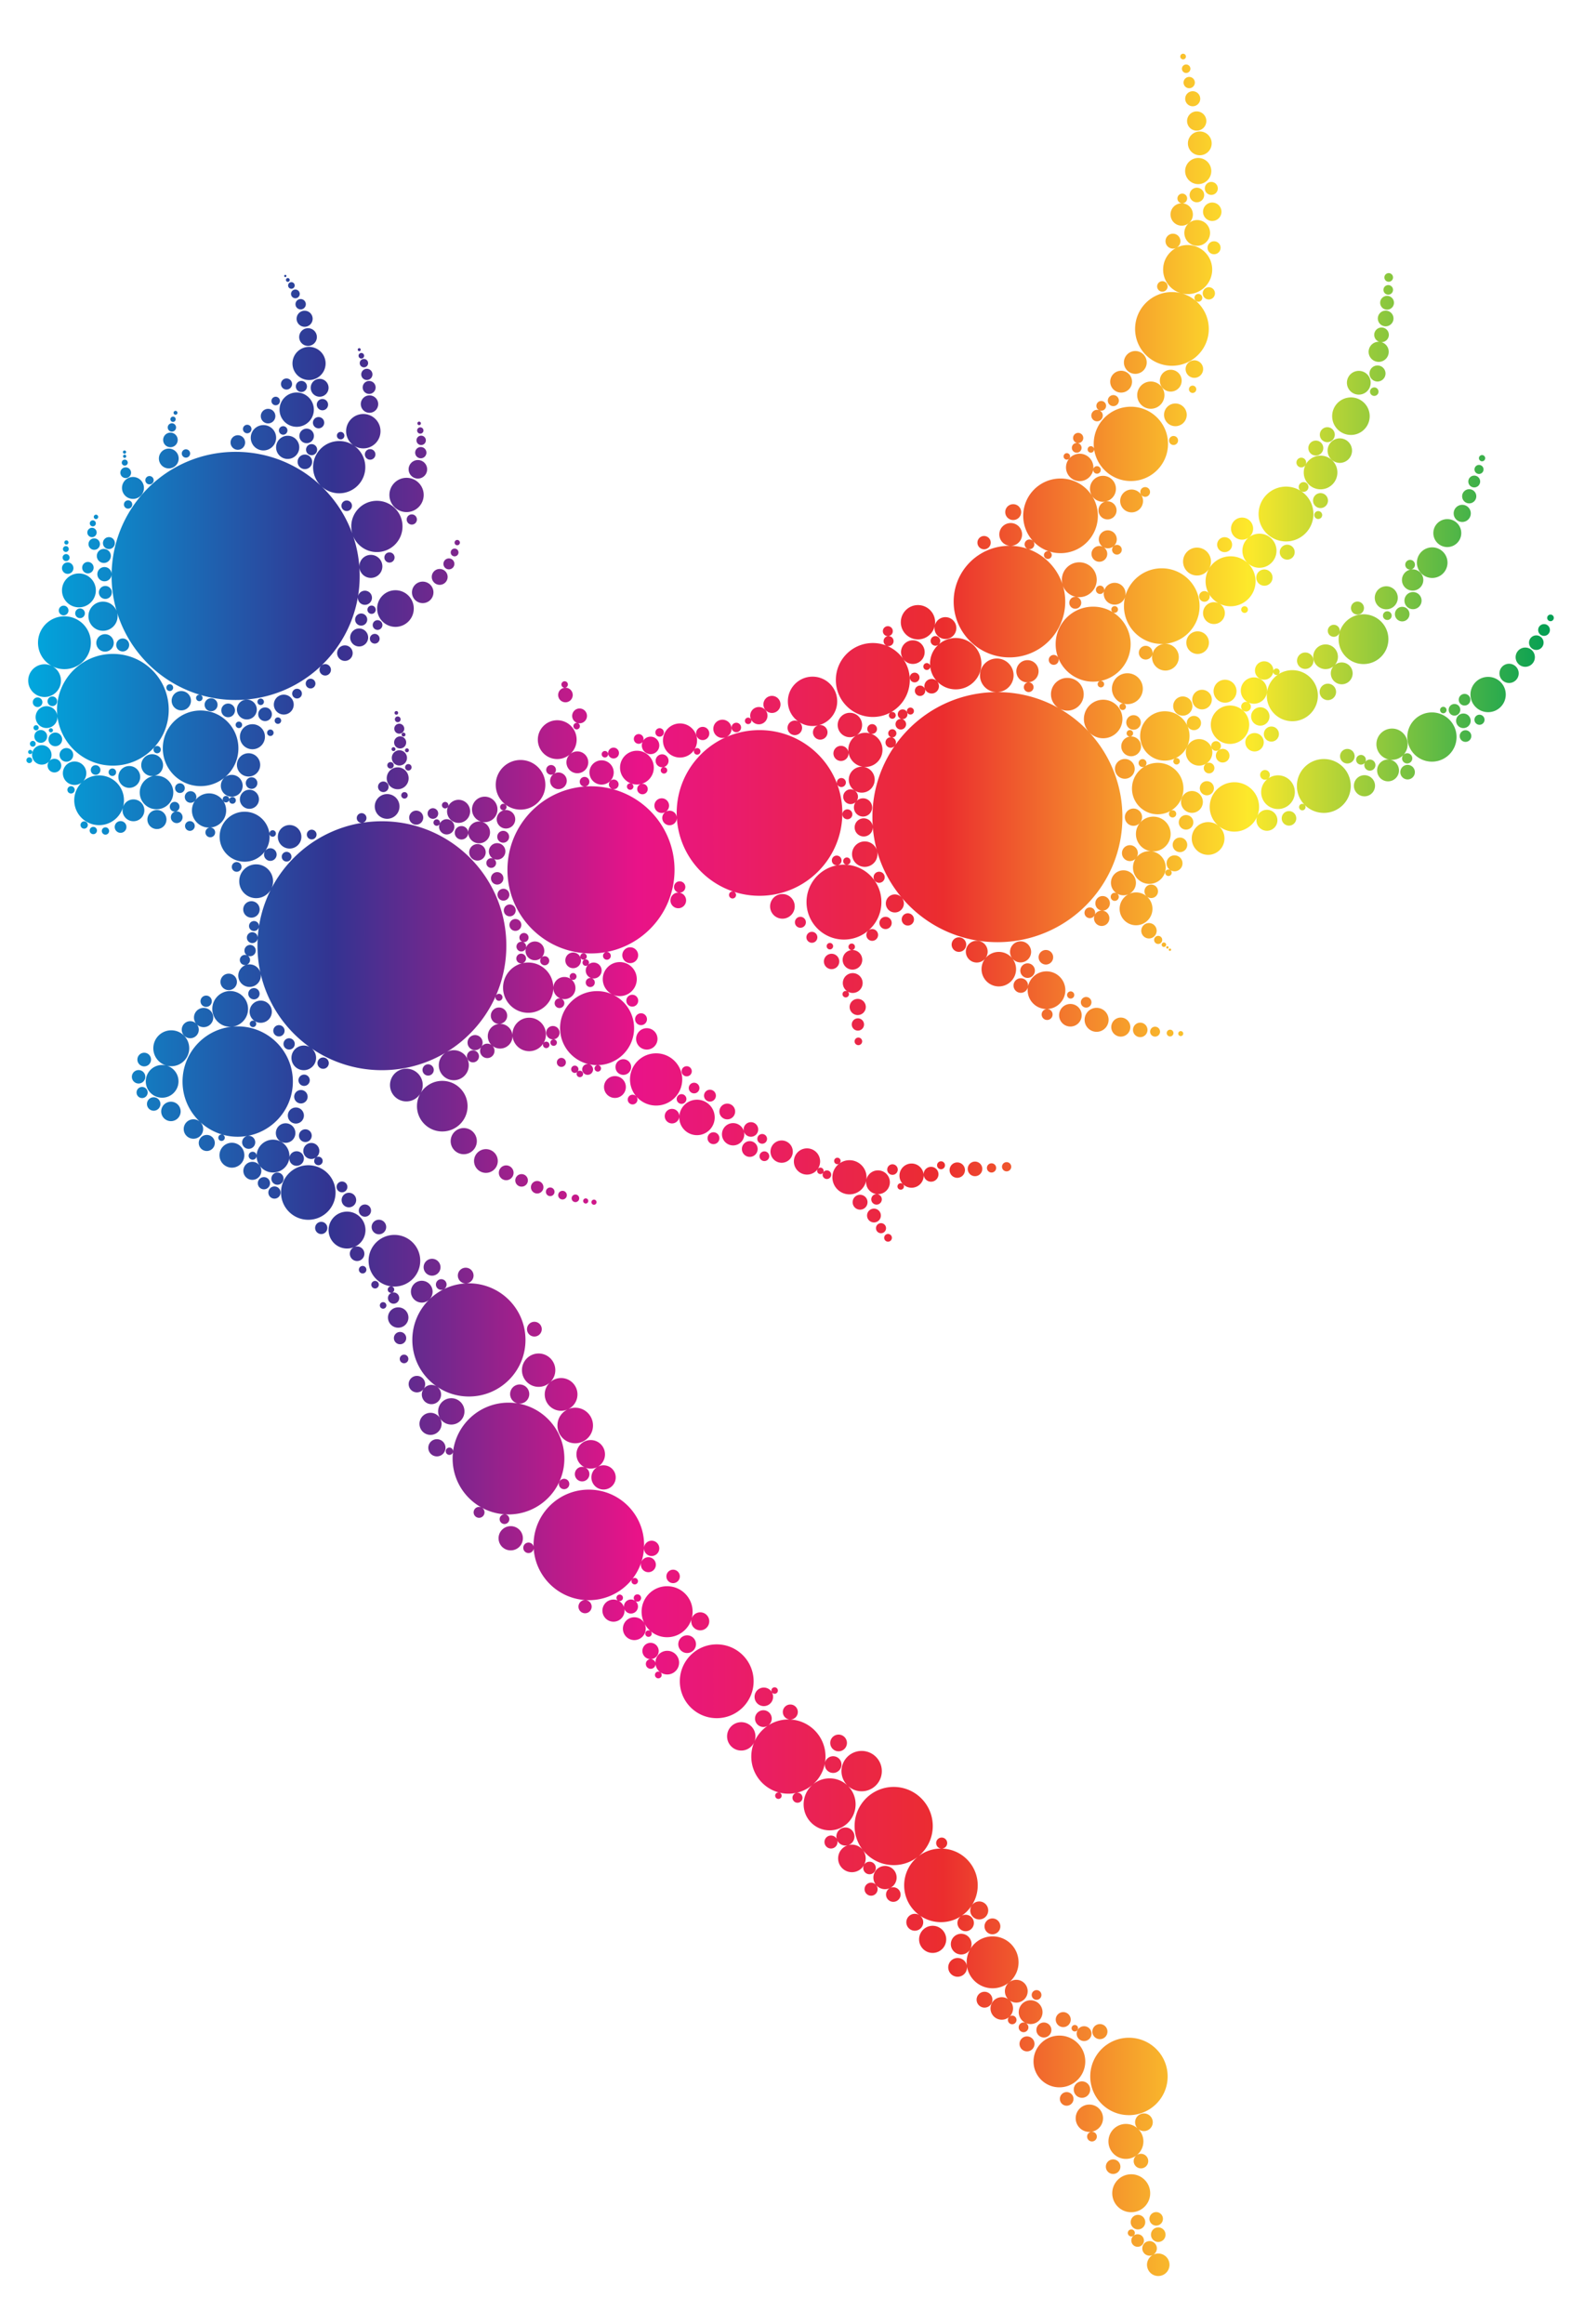 <svg xmlns="http://www.w3.org/2000/svg" viewBox="716.923 -25.976 1126.139 1651.953"><linearGradient id="a" gradientUnits="userSpaceOnUse" x1="735.701" y1="801.972" x2="1821.603" y2="801.972"><stop offset="0" stop-color="#00a8de"/><stop offset=".2" stop-color="#333391"/><stop offset=".4" stop-color="#e91388"/><stop offset=".6" stop-color="#eb2d2e"/><stop offset=".8" stop-color="#fde92b"/><stop offset="1" stop-color="#009e54"/></linearGradient><path fill="url(#a)" d="M1337.164 554.822c0-49.08 39.787-88.866 88.866-88.866 49.08 0 88.867 39.787 88.867 88.866s-39.787 88.867-88.867 88.867c-49.08 0-88.866-39.787-88.866-88.867zm-348.725 179.85c48.856 0 88.462-39.605 88.462-88.46 0-48.857-39.606-88.462-88.462-88.462s-88.461 39.605-88.461 88.461 39.605 88.462 88.461 88.462zM884.45 471.555c48.705 0 88.188-39.484 88.188-88.189s-39.483-88.188-88.189-88.188c-48.705 0-88.188 39.483-88.188 88.188s39.483 88.189 88.188 88.189zm252.635 180.133c32.802 0 59.393-26.59 59.393-59.393s-26.59-59.393-59.393-59.393-59.393 26.591-59.393 59.393 26.591 59.393 59.393 59.393zm119.811-40.962c32.519 0 58.88-26.362 58.88-58.88s-26.361-58.881-58.88-58.881-58.88 26.361-58.88 58.88 26.361 58.88 58.88 58.88zm177.69-169.448c21.902 0 39.657-17.754 39.657-39.656s-17.755-39.657-39.657-39.657-39.656 17.755-39.656 39.657 17.755 39.656 39.656 39.656zm-356.153 609.16c21.94 0 39.725-17.785 39.725-39.725s-17.785-39.725-39.725-39.725-39.725 17.786-39.725 39.725c0 21.94 17.786 39.725 39.725 39.725zM885.915 781.983c21.658 0 39.215-17.557 39.215-39.215s-17.557-39.216-39.215-39.216c-21.658 0-39.216 17.558-39.216 39.216s17.558 39.215 39.216 39.215zM797.177 518.21c21.93 0 39.706-17.777 39.706-39.706 0-21.93-17.777-39.707-39.706-39.707s-39.706 17.777-39.706 39.707c0 21.929 17.777 39.706 39.706 39.706zm253.114 448.409c22.214 0 40.222-18.008 40.222-40.222 0-22.214-18.008-40.222-40.222-40.222-22.214 0-40.222 18.008-40.222 40.222 0 22.214 18.008 40.222 40.222 40.222zm85.255 144.756c21.696 0 39.284-17.588 39.284-39.284s-17.588-39.284-39.284-39.284-39.283 17.588-39.283 39.284 17.588 39.284 39.284 39.284zM859.54 532.772c14.841 0 26.873-12.031 26.873-26.872s-12.032-26.872-26.873-26.872-26.872 12.03-26.872 26.872c0 14.841 12.03 26.872 26.872 26.872zm683.343-101.058c14.847 0 26.883-12.035 26.883-26.882s-12.036-26.883-26.883-26.883-26.882 12.036-26.882 26.883 12.035 26.882 26.882 26.882zM1141.42 731.088c14.529 0 26.307-11.779 26.307-26.308s-11.778-26.307-26.307-26.307c-14.53 0-26.308 11.778-26.308 26.307s11.779 26.308 26.308 26.308zm210.863 568.597c15.345 0 27.785-12.44 27.785-27.785 0-15.346-12.44-27.785-27.785-27.785s-27.785 12.44-27.785 27.785 12.44 27.785 27.785 27.785zm33.607 40.543c14.44 0 26.147-11.706 26.147-26.147s-11.706-26.147-26.147-26.147-26.147 11.706-26.147 26.147 11.707 26.147 26.147 26.147zm-48.438-856.605c14.513 0 26.278-11.765 26.278-26.278 0-14.513-11.765-26.278-26.278-26.278s-26.278 11.765-26.278 26.278c0 14.513 11.765 26.278 26.278 26.278zm183.457-167.698c14.584 0 26.407-11.822 26.407-26.406s-11.823-26.407-26.407-26.407-26.407 11.822-26.407 26.406 11.823 26.407 26.407 26.407zm29.209-81.92c14.466 0 26.193-11.727 26.193-26.193s-11.727-26.194-26.193-26.194c-14.466 0-26.193 11.727-26.193 26.194s11.726 26.193 26.193 26.193zm-56.03 224.522c14.72 0 26.651-11.933 26.651-26.652s-11.932-26.65-26.65-26.65c-14.72 0-26.652 11.931-26.652 26.65s11.932 26.652 26.651 26.652zm-177.15 183.307c14.701 0 26.619-11.918 26.619-26.619s-11.918-26.619-26.62-26.619-26.618 11.918-26.618 26.62c0 14.7 11.918 26.618 26.619 26.618zm-39.507 607.084c14.568 0 26.378-11.81 26.378-26.378s-11.81-26.378-26.378-26.378-26.378 11.81-26.378 26.378 11.81 26.378 26.378 26.378zm-50.954-53.678c14.485 0 26.228-11.742 26.228-26.227s-11.743-26.228-26.228-26.228c-14.485 0-26.227 11.743-26.227 26.228 0 14.485 11.742 26.227 26.227 26.227zm244.438-828.049c14.65 0 26.527-11.877 26.527-26.527 0-14.651-11.876-26.528-26.527-26.528-14.65 0-26.527 11.877-26.527 26.528 0 14.65 11.876 26.527 26.527 26.527zm48.633 1110.206c15.193 0 27.509-12.316 27.509-27.508 0-15.192-12.316-27.508-27.509-27.508-15.192 0-27.508 12.316-27.508 27.508 0 15.192 12.316 27.508 27.508 27.508zm-336.161-717.583c10.25 0 18.56-8.31 18.56-18.56 0-10.25-8.31-18.56-18.56-18.56-10.251 0-18.561 8.31-18.561 18.56 0 10.25 8.31 18.56 18.56 18.56zM890.83 586.494c9.812 0 17.767-7.954 17.767-17.767 0-9.812-7.955-17.766-17.767-17.766s-17.766 7.954-17.766 17.767c0 9.812 7.954 17.766 17.766 17.766zm106.502 301.964c10.138 0 18.356-8.218 18.356-18.355 0-10.138-8.218-18.356-18.356-18.356-10.137 0-18.356 8.218-18.356 18.356 0 10.137 8.219 18.355 18.356 18.355zm638.37-401.806c10.023 0 18.148-8.125 18.148-18.148s-8.125-18.148-18.148-18.148-18.148 8.125-18.148 18.148 8.125 18.148 18.148 18.148zM762.727 449.64c10.373 0 18.782-8.409 18.782-18.781 0-10.373-8.409-18.782-18.782-18.782s-18.781 8.409-18.781 18.781c0 10.373 8.409 18.782 18.781 18.782zm329.713 244.255c9.864 0 17.861-7.997 17.861-17.861 0-9.865-7.997-17.861-17.861-17.861-9.865 0-17.861 7.996-17.861 17.86 0 9.865 7.996 17.862 17.86 17.862zm468.848-510.822c9.632 0 17.44-7.808 17.44-17.44 0-9.632-7.808-17.44-17.44-17.44-9.632 0-17.44 7.808-17.44 17.44 0 9.632 7.808 17.44 17.44 17.44zm-21.293 369.726c10.1 0 18.287-8.187 18.287-18.286 0-10.1-8.188-18.286-18.287-18.286s-18.286 8.187-18.286 18.286c0 10.1 8.187 18.286 18.286 18.286zM936.096 841.006c10.707 0 19.387-8.68 19.387-19.386s-8.68-19.387-19.387-19.387-19.386 8.68-19.386 19.387 8.68 19.386 19.386 19.386zM1631.2 358.862c10.761 0 19.485-8.723 19.485-19.484s-8.724-19.485-19.485-19.485c-10.76 0-19.484 8.724-19.484 19.485s8.723 19.484 19.484 19.484zm26.896 192.939c10.571 0 19.142-8.57 19.142-19.142s-8.57-19.142-19.142-19.142-19.142 8.57-19.142 19.142 8.57 19.142 19.142 19.142zm-235.483 835.427c10.189 0 18.448-8.26 18.448-18.448s-8.26-18.447-18.447-18.447-18.448 8.26-18.448 18.447c0 10.189 8.26 18.448 18.447 18.448zm-115.874-112.263c10.202 0 18.473-8.271 18.473-18.474 0-10.202-8.27-18.473-18.473-18.473s-18.474 8.27-18.474 18.473 8.27 18.474 18.474 18.474zm163.358 182.663c10.157 0 18.39-8.233 18.39-18.39s-8.233-18.39-18.39-18.39-18.39 8.233-18.39 18.39 8.233 18.39 18.39 18.39zm-383.093-908.15c9.74 0 17.638-7.896 17.638-17.637 0-9.74-7.897-17.637-17.638-17.637s-17.638 7.896-17.638 17.637 7.897 17.638 17.638 17.638zm458.066-34.829c9.688 0 17.542-7.854 17.542-17.542s-7.854-17.542-17.542-17.542c-9.689 0-17.543 7.854-17.543 17.542s7.854 17.542 17.543 17.542zM958.076 324.632c10.25 0 18.56-8.309 18.56-18.56 0-10.25-8.31-18.559-18.56-18.559s-18.56 8.31-18.56 18.56c0 10.25 8.31 18.56 18.56 18.56zm233.12 813.075c10.014 0 18.13-8.118 18.13-18.13 0-10.014-8.116-18.131-18.13-18.131-10.013 0-18.13 8.117-18.13 18.13 0 10.013 8.117 18.13 18.13 18.13zm103.396-647.66c9.686 0 17.538-7.852 17.538-17.538s-7.852-17.538-17.538-17.538-17.538 7.852-17.538 17.538 7.852 17.538 17.538 17.538zM787.38 560.504c9.761 0 17.674-7.914 17.674-17.675 0-9.762-7.913-17.675-17.674-17.675-9.762 0-17.675 7.913-17.675 17.675 0 9.761 7.913 17.675 17.675 17.675zm804.423-155.557c9.81 0 17.762-7.952 17.762-17.762s-7.952-17.763-17.762-17.763-17.763 7.953-17.763 17.763 7.953 17.762 17.763 17.762zM1031.354 778.23c9.93 0 17.98-8.05 17.98-17.98s-8.05-17.98-17.98-17.98-17.98 8.05-17.98 17.98 8.05 17.98 17.98 17.98zm365.029-314.222c10.084 0 18.259-8.174 18.259-18.259s-8.175-18.259-18.26-18.259-18.258 8.175-18.258 18.26 8.174 18.258 18.259 18.258zm289.918-17.991c9.77 0 17.69-7.92 17.69-17.689 0-9.77-7.92-17.689-17.69-17.689-9.769 0-17.688 7.92-17.688 17.689 0 9.77 7.92 17.689 17.688 17.689zm48.645 69.366c9.665 0 17.5-7.835 17.5-17.5s-7.835-17.5-17.5-17.5-17.5 7.835-17.5 17.5 7.835 17.5 17.5 17.5zm-140.434 49.736c9.691 0 17.548-7.857 17.548-17.548s-7.857-17.549-17.548-17.549-17.549 7.857-17.549 17.549 7.857 17.548 17.549 17.548zm-609.64-198.706c10.059 0 18.213-8.154 18.213-18.214 0-10.059-8.154-18.214-18.214-18.214-10.059 0-18.214 8.155-18.214 18.214 0 10.06 8.155 18.214 18.214 18.214zm344.639 880.795c7.92 0 14.34-6.42 14.34-14.34s-6.42-14.34-14.34-14.34-14.34 6.42-14.34 14.34 6.42 14.34 14.34 14.34zm295.998-698.157c6.611 0 11.971-5.36 11.971-11.971s-5.36-11.971-11.971-11.971c-6.612 0-11.971 5.36-11.971 11.97s5.36 11.972 11.97 11.972zm-797.312.166c6.585 0 11.924-5.339 11.924-11.924 0-6.586-5.339-11.925-11.924-11.925-6.586 0-11.925 5.339-11.925 11.925 0 6.585 5.339 11.924 11.925 11.924zm708.652 29.93c6.816 0 12.342-5.526 12.342-12.343 0-6.816-5.526-12.341-12.342-12.341-6.816 0-12.342 5.525-12.342 12.342 0 6.816 5.526 12.341 12.342 12.341zm-109.827 95.995c6.776 0 12.27-5.493 12.27-12.269s-5.494-12.27-12.27-12.27-12.27 5.494-12.27 12.27 5.494 12.27 12.27 12.27zm164.376-172.37c7.536 0 13.646-6.11 13.646-13.646 0-7.536-6.11-13.646-13.646-13.646-7.537 0-13.646 6.11-13.646 13.646 0 7.536 6.11 13.646 13.646 13.646zm-680.36 304.631c6.445 0 11.67-5.225 11.67-11.67s-5.225-11.67-11.67-11.67-11.67 5.225-11.67 11.67 5.225 11.67 11.67 11.67zm-72.347-75.548c7.048 0 12.761-5.713 12.761-12.762 0-7.048-5.713-12.761-12.761-12.761s-12.762 5.713-12.762 12.761c0 7.049 5.714 12.762 12.762 12.762zm637.054-252.74c6.424 0 11.632-5.208 11.632-11.633s-5.208-11.632-11.632-11.632-11.633 5.208-11.633 11.632 5.208 11.633 11.633 11.633zm-610.2 83.132c6.714 0 12.157-5.443 12.157-12.157s-5.443-12.157-12.157-12.157-12.157 5.443-12.157 12.157 5.443 12.157 12.157 12.157zm15.025 141.582c7.017 0 12.706-5.689 12.706-12.706 0-7.017-5.689-12.706-12.706-12.706-7.017 0-12.706 5.689-12.706 12.706 0 7.018 5.689 12.706 12.706 12.706zM748.613 469.432c6.425 0 11.633-5.208 11.633-11.633s-5.208-11.632-11.633-11.632-11.632 5.208-11.632 11.632 5.208 11.633 11.632 11.633zm676.975-3.475c6.597 0 11.944-5.348 11.944-11.944s-5.347-11.945-11.944-11.945-11.945 5.348-11.945 11.944 5.348 11.945 11.945 11.945zm-268.038 216.07c6.677 0 12.09-5.414 12.09-12.091s-5.413-12.09-12.09-12.09-12.09 5.413-12.09 12.09 5.413 12.09 12.09 12.09zm617.344-201.815c6.924 0 12.538-5.613 12.538-12.538s-5.614-12.538-12.538-12.538-12.538 5.614-12.538 12.538 5.613 12.538 12.538 12.538zm-562.455 300.646c6.958 0 12.6-5.64 12.6-12.599 0-6.958-5.642-12.6-12.6-12.6s-12.6 5.642-12.6 12.6c0 6.958 5.642 12.6 12.6 12.6zM773.03 405.691c6.647 0 12.035-5.388 12.035-12.034s-5.388-12.034-12.034-12.034-12.034 5.387-12.034 12.034 5.388 12.034 12.034 12.034zm232.798 351.18c6.425 0 11.633-5.207 11.633-11.632s-5.208-11.632-11.633-11.632-11.632 5.208-11.632 11.632 5.208 11.633 11.632 11.633zm326.34-237.716c6.709 0 12.148-5.439 12.148-12.148s-5.44-12.149-12.149-12.149-12.148 5.44-12.148 12.149 5.439 12.148 12.148 12.148zm-232.303 440.602c6.548 0 11.856-5.308 11.856-11.857 0-6.548-5.308-11.856-11.857-11.856-6.548 0-11.856 5.308-11.856 11.856s5.308 11.857 11.856 11.857zM832.195 754.239c6.424 0 11.632-5.208 11.632-11.633s-5.208-11.632-11.632-11.632-11.632 5.208-11.632 11.632 5.208 11.633 11.632 11.633zm337.54-222.615c6.628 0 12-5.373 12-12s-5.372-12.001-12-12.001-12 5.373-12 12 5.372 12.001 12 12.001zM963.642 861.43c7.24 0 13.11-5.87 13.11-13.11s-5.87-13.109-13.11-13.109-13.11 5.87-13.11 13.11 5.87 13.11 13.11 13.11zm405.908-432.951c6.734 0 12.193-5.459 12.193-12.193s-5.459-12.193-12.193-12.193-12.193 5.459-12.193 12.193 5.459 12.193 12.193 12.193zm151.61 1117.918c7.448 0 13.486-6.037 13.486-13.485 0-7.448-6.038-13.485-13.485-13.485s-13.486 6.037-13.486 13.485c0 7.447 6.038 13.485 13.486 13.485zM975.22 292.729c6.749 0 12.22-5.471 12.22-12.22s-5.471-12.221-12.22-12.221c-6.75 0-12.221 5.471-12.221 12.22s5.471 12.221 12.22 12.221zm-47.369-15.347c6.735 0 12.194-5.46 12.194-12.194s-5.46-12.193-12.194-12.193c-6.734 0-12.193 5.46-12.193 12.193s5.46 12.194 12.193 12.194zm70.223 142.2c7.19 0 13.017-5.828 13.017-13.017s-5.827-13.017-13.017-13.017c-7.189 0-13.016 5.828-13.016 13.017s5.827 13.017 13.016 13.017zm19.375-16.875a7.642 7.642 0 100-15.284 7.642 7.642 0 000 15.284zm12-13a5.642 5.642 0 100-11.283 5.642 5.642 0 000 11.283zm6.625-11a3.892 3.892 0 100-7.784 3.892 3.892 0 000 7.784zm4-9.25a2.767 2.767 0 100-5.533 2.767 2.767 0 000 5.533zm1.875-7.875a1.892 1.892 0 100-3.783 1.892 1.892 0 000 3.783zm482.636 270.078c6.447 0 11.673-5.227 11.673-11.673 0-6.447-5.226-11.673-11.673-11.673s-11.673 5.226-11.673 11.673 5.226 11.673 11.673 11.673zm-411.507-118.125c7.617 0 13.791-6.174 13.791-13.79s-6.174-13.792-13.79-13.792-13.792 6.175-13.792 13.791 6.175 13.791 13.791 13.791zm420.972 88.711c6.425 0 11.633-5.208 11.633-11.632s-5.208-11.633-11.633-11.633-11.632 5.208-11.632 11.633 5.208 11.632 11.632 11.632zm-333.678-89.79c6.692 0 12.116-5.424 12.116-12.115 0-6.692-5.424-12.117-12.116-12.117-6.691 0-12.116 5.425-12.116 12.117 0 6.691 5.424 12.116 12.116 12.116zm317.018 996.042c6.862 0 12.424-5.562 12.424-12.424s-5.562-12.424-12.424-12.424-12.424 5.563-12.424 12.424 5.563 12.424 12.424 12.424zM1005.96 338.004c6.728 0 12.182-5.453 12.182-12.181 0-6.728-5.454-12.181-12.182-12.181-6.727 0-12.181 5.453-12.181 12.18 0 6.728 5.454 12.182 12.181 12.182zm-69.326-93.877c6.502 0 11.772-5.27 11.772-11.772s-5.27-11.771-11.772-11.771-11.771 5.27-11.771 11.771 5.27 11.772 11.771 11.772zm639.195 337.491c6.425 0 11.633-5.208 11.633-11.632s-5.208-11.633-11.633-11.633-11.632 5.208-11.632 11.633 5.208 11.632 11.632 11.632zm36.493-204.037c6.693 0 12.118-5.425 12.118-12.118 0-6.693-5.425-12.119-12.118-12.119-6.693 0-12.119 5.426-12.119 12.119s5.426 12.118 12.119 12.118zM1460.929 691.21c7.395 0 13.39-5.995 13.39-13.391s-5.995-13.391-13.39-13.391c-7.396 0-13.392 5.995-13.392 13.39s5.996 13.392 13.392 13.392zm-367.787 29.97c6.571 0 11.898-5.326 11.898-11.896 0-6.57-5.327-11.897-11.898-11.897-6.57 0-11.897 5.326-11.897 11.897 0 6.57 5.327 11.897 11.898 11.897zm227.704 101.752c6.702 0 12.135-5.433 12.135-12.135s-5.433-12.135-12.135-12.135-12.135 5.433-12.135 12.135 5.433 12.135 12.135 12.135zM899.022 612.404c6.634 0 12.011-5.378 12.011-12.011s-5.377-12.011-12.011-12.011-12.011 5.377-12.011 12.01 5.377 12.012 12.011 12.012zm216.813 364.352c6.424 0 11.633-5.208 11.633-11.633s-5.208-11.632-11.633-11.632-11.632 5.208-11.632 11.632 5.208 11.633 11.632 11.633zm539.932-654.946c6.604 0 11.958-5.354 11.958-11.958s-5.354-11.958-11.958-11.958-11.958 5.354-11.958 11.958 5.354 11.958 11.958 11.958zm-154.55 176.952c7.565 0 13.697-6.132 13.697-13.697s-6.132-13.696-13.696-13.696c-7.565 0-13.697 6.132-13.697 13.696s6.132 13.697 13.697 13.697zm-16.967-100.301c6.84 0 12.384-5.545 12.384-12.384 0-6.84-5.545-12.384-12.384-12.384-6.84 0-12.384 5.545-12.384 12.384 0 6.84 5.544 12.384 12.384 12.384zm85.158 119.751a9.434 9.434 0 100-18.868 9.434 9.434 0 000 18.868zM922.823 577.16a8.364 8.364 0 100-16.728 8.364 8.364 0 000 16.728zm-28.583-28.25a6.78 6.78 0 100-13.561 6.78 6.78 0 000 13.561zm-65.75 14.375a6.78 6.78 0 100-13.561 6.78 6.78 0 000 13.561zm840.923-260.25a8.724 8.724 0 100-17.448 8.724 8.724 0 000 17.447zm13.446-48.524a8.444 8.444 0 100-16.887 8.444 8.444 0 000 16.887zm-161.423 83.697a8.12 8.12 0 100-16.24 8.12 8.12 0 000 16.24zm46.942 100.632a8.042 8.042 0 100-16.084 8.042 8.042 0 000 16.084zM825 525.628a7.759 7.759 0 100-15.517 7.759 7.759 0 000 15.517zm-16.25 8.375a7.759 7.759 0 100-15.517 7.759 7.759 0 000 15.517zm435.171 684.251c5.567 0 10.08-4.513 10.08-10.08s-4.512-10.08-10.08-10.08-10.08 4.513-10.08 10.08c0 5.568 4.513 10.08 10.08 10.08zm-107.032-200.387c5.604 0 10.146-4.542 10.146-10.145s-4.542-10.145-10.145-10.145-10.146 4.542-10.146 10.145 4.542 10.145 10.146 10.145zM1608.418 474.2a9.353 9.353 0 100-18.706 9.353 9.353 0 000 18.706zm-168.97 923.204a8.098 8.098 0 100-16.196 8.098 8.098 0 000 16.196zm95.644-1132.847c5.346 0 9.68-4.334 9.68-9.68s-4.334-9.681-9.68-9.681c-5.347 0-9.68 4.334-9.68 9.68s4.333 9.681 9.68 9.681zm-16.66 209.953c6.065 0 10.982-4.917 10.982-10.981 0-6.065-4.917-10.981-10.981-10.981-6.065 0-10.981 4.916-10.981 10.98 0 6.065 4.916 10.982 10.98 10.982zm-400.257 209.663a7.87 7.87 0 100-15.741 7.87 7.87 0 000 15.741zm382.889-353.5a9.225 9.225 0 100-18.451 9.225 9.225 0 000 18.45zm98.908 26.947a7.86 7.86 0 100-15.722 7.86 7.86 0 000 15.722zm-538.425 200.76a9.055 9.055 0 100-18.11 9.055 9.055 0 000 18.11zm-140.1-258.151a8.242 8.242 0 100-16.484 8.242 8.242 0 000 16.484zm785.136 213.85c6.134 0 11.106-4.973 11.106-11.107s-4.972-11.106-11.106-11.106c-6.133 0-11.106 4.973-11.106 11.106s4.972 11.106 11.106 11.106zM1238.13 788.15a7.93 7.93 0 100-15.86 7.93 7.93 0 000 15.86zm34.5 12.334a7.93 7.93 0 100-15.86 7.93 7.93 0 000 15.86zm251.442-560.746a8.107 8.107 0 100-16.214 8.107 8.107 0 000 16.214zm-378.1 792.986a8.602 8.602 0 100-17.203 8.602 8.602 0 000 17.204zm-66 43.25a8.602 8.602 0 100-17.203 8.602 8.602 0 000 17.204zm300.015 286.125a9.642 9.642 0 100-19.284 9.642 9.642 0 000 19.284zm-498.3-821.816a7.759 7.759 0 100-15.518 7.759 7.759 0 000 15.518zm11.945-14.334a8.272 8.272 0 100-16.545 8.272 8.272 0 000 16.545zm2.75-19.375a8.897 8.897 0 100-17.795 8.897 8.897 0 000 17.795zm426.204 798.146c5.408 0 9.793-4.385 9.793-9.793s-4.384-9.793-9.793-9.793-9.792 4.385-9.792 9.793 4.384 9.793 9.792 9.793zm127.062 107.93a8.453 8.453 0 100-16.906 8.453 8.453 0 000 16.906zm65.978-802.28a8.88 8.88 0 100-17.76 8.88 8.88 0 000 17.76zm-186.152-72.962a9.212 9.212 0 100-18.423 9.212 9.212 0 000 18.423zm-435.132 138.09a8.011 8.011 0 100-16.022 8.011 8.011 0 000 16.022zm646.04 916.243a7.994 7.994 0 100-15.988 7.994 7.994 0 000 15.988zm-414.509-591.889c6.978 0 12.635-5.656 12.635-12.635 0-6.978-5.657-12.634-12.635-12.634s-12.635 5.656-12.635 12.634c0 6.978 5.657 12.635 12.635 12.635zM769.859 531.94a8.333 8.333 0 100-16.665 8.333 8.333 0 000 16.665zm775.615-81.302a9.508 9.508 0 100-19.016 9.508 9.508 0 000 19.016zm-98.081 8.413a7.907 7.907 0 100-15.814 7.907 7.907 0 000 15.814zm140.474 14.418a8.158 8.158 0 100-16.316 8.158 8.158 0 000 16.316zm-222.864 344.763a8.606 8.606 0 100-17.212 8.606 8.606 0 000 17.212zm214.972-400.674a7.759 7.759 0 100-15.518 7.759 7.759 0 000 15.518zm-70.596-13.77a7.759 7.759 0 100-15.518 7.759 7.759 0 000 15.518zm-462.85 390.615a9.3 9.3 0 100-18.599 9.3 9.3 0 000 18.599zm657.13-265.029a7.763 7.763 0 100-15.525 7.763 7.763 0 000 15.525zm-550.672 597.297a7.866 7.866 0 100-15.731 7.866 7.866 0 000 15.731zm-95.442-553.258a7.759 7.759 0 100-15.518 7.759 7.759 0 000 15.518zm133.764 590.774a8.415 8.415 0 100-16.83 8.415 8.415 0 000 16.83zm14.125-15.25a6.29 6.29 0 100-12.58 6.29 6.29 0 000 12.58zm358.812-597.166a7.759 7.759 0 100-15.517 7.759 7.759 0 000 15.517zm94.986-102.156a8.783 8.783 0 100-17.565 8.783 8.783 0 000 17.565zm-636.224 544.29a7.85 7.85 0 100-15.702 7.85 7.85 0 000 15.701zm-6.277-94.04a7.759 7.759 0 100-15.518 7.759 7.759 0 000 15.517zm151.159 239.877a8.11 8.11 0 100-16.22 8.11 8.11 0 000 16.22zm389.076-1005.319a7.949 7.949 0 100-15.897 7.949 7.949 0 000 15.897zm-283.788 492.569a8.755 8.755 0 100-17.51 8.755 8.755 0 000 17.51zm115.887-198.797a7.759 7.759 0 100-15.518 7.759 7.759 0 000 15.518zM1039.56 741.811c5.892 0 10.668-4.776 10.668-10.668 0-5.892-4.776-10.668-10.668-10.668-5.892 0-10.668 4.776-10.668 10.668 0 5.892 4.776 10.668 10.668 10.668zM904.124 294.188a9.013 9.013 0 100-18.025 9.013 9.013 0 000 18.025zM750 491.48a7.759 7.759 0 100-15.518 7.759 7.759 0 000 15.518zm287.768 495.08a9.365 9.365 0 100-18.731 9.365 9.365 0 000 18.73zm664.63-579.46a8.184 8.184 0 100-16.367 8.184 8.184 0 000 16.367zm32.745-22.284c6.007 0 10.876-4.869 10.876-10.876s-4.87-10.876-10.876-10.876-10.876 4.87-10.876 10.876 4.87 10.876 10.876 10.876zm-444.482 424.07a9.328 9.328 0 100-18.656 9.328 9.328 0 000 18.657zm386.7-525.713c7.367 0 13.34-5.972 13.34-13.34 0-7.368-5.973-13.34-13.34-13.34s-13.342 5.972-13.342 13.34c0 7.368 5.973 13.34 13.341 13.34zm-109.424-134.458a9.14 9.14 0 100-18.278 9.14 9.14 0 000 18.278zm-132.464 213.259a8.095 8.095 0 100-16.191 8.095 8.095 0 000 16.19zm113.704-109.62a7.759 7.759 0 100-15.517 7.759 7.759 0 000 15.517zM1341.124 822.78a8.449 8.449 0 100-16.898 8.449 8.449 0 000 16.898zm70.217-164.609a7.759 7.759 0 100-15.518 7.759 7.759 0 000 15.518zm-65.222 658.625a8.26 8.26 0 100-16.52 8.26 8.26 0 000 16.52zM881.685 803.964a8.856 8.856 0 100-17.711 8.856 8.856 0 000 17.71zm245.704-280.349a7.759 7.759 0 100-15.518 7.759 7.759 0 000 15.518zm543.432-63.22a7.759 7.759 0 100-15.518 7.759 7.759 0 000 15.518zm-349.678 37.62a8.68 8.68 0 100-17.36 8.68 8.68 0 000 17.36zm170.258 991.306c5.367 0 9.717-4.35 9.717-9.717s-4.35-9.717-9.717-9.717c-5.366 0-9.717 4.35-9.717 9.717s4.35 9.717 9.717 9.717zm-5.25-24.25a5.842 5.842 0 100-11.684 5.842 5.842 0 000 11.684zm-10.875 5.625a4.842 4.842 0 100-9.684 4.842 4.842 0 000 9.684zm38.711-1217.626a7.759 7.759 0 100-15.518 7.759 7.759 0 000 15.518zM1072.5 719.306a8.783 8.783 0 100-17.566 8.783 8.783 0 000 17.566zM811.788 557.733a7.759 7.759 0 100-15.518 7.759 7.759 0 000 15.518zm740.171 35.584a5.667 5.667 0 100-11.334 5.667 5.667 0 000 11.334zm-407.34-61.625a8.625 8.625 0 100-17.251 8.625 8.625 0 000 17.25zm48.32 28.893a5.175 5.175 0 100-10.35 5.175 5.175 0 000 10.35zm328.174-49.046a7.028 7.028 0 100-14.057 7.028 7.028 0 000 14.057zm-4.5 16a7.028 7.028 0 100-14.057 7.028 7.028 0 000 14.057zm-43.863 887.286a5.327 5.327 0 100-10.653 5.327 5.327 0 000 10.653zM1459 1422.2a5.327 5.327 0 100-10.653 5.327 5.327 0 000 10.653zm-12 9.875a5.327 5.327 0 100-10.653 5.327 5.327 0 000 10.653zM1745.877 362.85c5.483 0 9.928-4.445 9.928-9.927s-4.445-9.928-9.928-9.928c-5.482 0-9.927 4.445-9.927 9.928s4.445 9.927 9.927 9.927zm-342.421 983.814a5.845 5.845 0 100-11.69 5.845 5.845 0 000 11.69zM999.982 917.707a7.23 7.23 0 100-14.459 7.23 7.23 0 000 14.46zm309.256 316.457a5.935 5.935 0 100-11.87 5.935 5.935 0 000 11.87zm3.875-15.375a5.935 5.935 0 100-11.87 5.935 5.935 0 000 11.87zM854.443 783.4a6.91 6.91 0 100-13.821 6.91 6.91 0 000 13.821zm-16-12.5a6.91 6.91 0 100-13.821 6.91 6.91 0 000 13.821zM1034.51 567.12a5.416 5.416 0 100-10.832 5.416 5.416 0 000 10.832zm104.487 102.37a5.651 5.651 0 100-11.304 5.651 5.651 0 000 11.303zm213.018 656.295a5.175 5.175 0 100-10.35 5.175 5.175 0 000 10.35zm-95.595-836.935a6.15 6.15 0 100-12.3 6.15 6.15 0 000 12.3zm273.78 999.877a6.275 6.275 0 100-12.55 6.275 6.275 0 000 12.55zm-264.54-1007.955a6.072 6.072 0 10.001-12.143 6.072 6.072 0 000 12.143zm-363.484 220.22a7.88 7.88 0 100-15.758 7.88 7.88 0 000 15.759zm292.513 71.53a5.175 5.175 0 100-10.35 5.175 5.175 0 000 10.35zm126.893-226.973a5.243 5.243 0 100-10.485 5.243 5.243 0 000 10.485zm-190.794 481.402a5.175 5.175 0 100-10.35 5.175 5.175 0 000 10.35zm-60.424-441.922a5.866 5.866 0 100-11.732 5.866 5.866 0 000 11.732zm-14 .667a5.866 5.866 0 100-11.733 5.866 5.866 0 000 11.733zm372.638 823.88a8.01 8.01 0 100-16.018 8.01 8.01 0 000 16.018zM746.626 517.508a6.927 6.927 0 100-13.854 6.927 6.927 0 000 13.854zm752.276 905.88a5.36 5.36 0 100-10.72 5.36 5.36 0 000 10.72zM919.901 786.307a6.948 6.948 0 100-13.895 6.948 6.948 0 000 13.895zm580.256-154.131a5.47 5.47 0 100-10.942 5.47 5.47 0 000 10.942zm33.625 8.875a5.47 5.47 0 100-10.942 5.47 5.47 0 000 10.942zm-346.407-89.2a5.209 5.209 0 100-10.419 5.209 5.209 0 000 10.418zm430.267 12.662a7.453 7.453 0 100-14.907 7.453 7.453 0 000 14.907zm-94.876-3.534a6.132 6.132 0 100-12.264 6.132 6.132 0 000 12.264zm-551.96 309.34a5.175 5.175 0 100-10.351 5.175 5.175 0 000 10.35zm15.5-19a5.175 5.175 0 100-10.351 5.175 5.175 0 000 10.35zm-21.334-19.167a5.175 5.175 0 100-10.35 5.175 5.175 0 000 10.35zm11.333 6.666a4.342 4.342 0 100-8.683 4.342 4.342 0 000 8.683zm-31 12.334a4.342 4.342 0 100-8.684 4.342 4.342 0 000 8.684zm-40.75-31.792a4.342 4.342 0 100-8.684 4.342 4.342 0 000 8.684zm9.625-3.25a4.342 4.342 0 100-8.684 4.342 4.342 0 000 8.684zm-2.125 9.875a4.342 4.342 0 100-8.684 4.342 4.342 0 000 8.684zm48-4.5a3.842 3.842 0 100-7.684 3.842 3.842 0 000 7.684zm82.896-262.585a8.2 8.2 0 100-16.4 8.2 8.2 0 000 16.4zm491.263 1018.387a5.175 5.175 0 100-10.35 5.175 5.175 0 000 10.35zm6.166-9.75a5.175 5.175 0 100-10.35 5.175 5.175 0 000 10.35zm-14.416-8.916a5.175 5.175 0 100-10.35 5.175 5.175 0 000 10.35zm-17.667-39.417a5.175 5.175 0 100-10.35 5.175 5.175 0 000 10.35zm59.541-1401.4a5.175 5.175 0 100-10.35 5.175 5.175 0 000 10.35zM811.456 328.642a7.8 7.8 0 100-15.601 7.8 7.8 0 000 15.601zm-5.166-14.833a3.8 3.8 0 100-7.602 3.8 3.8 0 000 7.602zm-.667-8.833a2.134 2.134 0 100-4.269 2.134 2.134 0 000 4.269zm-.083-5.5a1.134 1.134 0 100-2.269 1.134 1.134 0 000 2.269zm-.084-3a1.134 1.134 0 100-2.269 1.134 1.134 0 000 2.269zm611.408 1104.497a5.63 5.63 0 100-11.26 5.63 5.63 0 000 11.26zm5.625-52.124a5.63 5.63 0 100-11.262 5.63 5.63 0 000 11.262zM852.115 711.96a6.057 6.057 0 100-12.113 6.057 6.057 0 000 12.113zm426.684 484.23a5.331 5.331 0 100-10.662 5.331 5.331 0 000 10.662zM972.262 433.514a6.391 6.391 0 100-12.782 6.391 6.391 0 000 12.782zm-10.125 10.25a5.516 5.516 0 100-11.032 5.516 5.516 0 000 11.032zm538.693 177.491a5.175 5.175 0 100-10.35 5.175 5.175 0 000 10.35zm-40.334 38.334a5.175 5.175 0 100-10.35 5.175 5.175 0 000 10.35zm-13 9.5a5.175 5.175 0 100-10.35 5.175 5.175 0 000 10.35zm-48.833-18.5a5.175 5.175 0 100-10.35 5.175 5.175 0 000 10.35zm-269.689-162.466a5.265 5.265 0 100-10.53 5.265 5.265 0 000 10.53zm367.48 219.283a8.524 8.524 0 100-17.047 8.524 8.524 0 000 17.047zm-18.625-3.75a8.024 8.024 0 100-16.047 8.024 8.024 0 000 16.047zm-227.047 78.322a5.175 5.175 0 100-10.35 5.175 5.175 0 000 10.35zm463.03-366.288a5.175 5.175 0 100-10.35 5.175 5.175 0 000 10.35zm43.5 75.833a5.175 5.175 0 100-10.35 5.175 5.175 0 000 10.35zm-39.666 36.5a5.175 5.175 0 100-10.35 5.175 5.175 0 000 10.35zm-42.833-11.333a5.175 5.175 0 100-10.35 5.175 5.175 0 000 10.35zm-41.5 44.166a5.175 5.175 0 100-10.35 5.175 5.175 0 000 10.35zm-73.167 2.834a5.175 5.175 0 100-10.35 5.175 5.175 0 000 10.35zm-37.333-71a5.175 5.175 0 100-10.35 5.175 5.175 0 000 10.35zm33 87a5.175 5.175 0 100-10.35 5.175 5.175 0 000 10.35zm131.166-39.667a7.508 7.508 0 100-15.017 7.508 7.508 0 000 15.017zm122.167-104.05a5.175 5.175 0 100-10.35 5.175 5.175 0 000 10.35zm5.5-10a4.175 4.175 0 100-8.35 4.175 4.175 0 000 8.35zM1096.841 923.99a5.243 5.243 0 100-10.486 5.243 5.243 0 000 10.486zm431.244 591.237a5.175 5.175 0 100-10.35 5.175 5.175 0 000 10.35zm-85.587-857.15a7.493 7.493 0 100-14.987 7.493 7.493 0 000 14.986zm-415.039 351.099a6.113 6.113 0 100-12.225 6.113 6.113 0 000 12.225zm525.104-732.231a8.065 8.065 0 100-16.13 8.065 8.065 0 000 16.13zm-109.904 402.743a5.175 5.175 0 100-10.35 5.175 5.175 0 000 10.35zm-182.7 506.981a6.588 6.588 0 100-13.176 6.588 6.588 0 000 13.176zm360.85-685.54a5.36 5.36 0 100-10.72 5.36 5.36 0 000 10.72zm-501.88-27.943a5.181 5.181 0 100-10.363 5.181 5.181 0 000 10.363zm-21.721 183.35a6.67 6.67 0 100-13.34 6.67 6.67 0 000 13.34zm82.227-146.488a6.211 6.211 0 100-12.423 6.211 6.211 0 000 12.423zm388.506-126.974c5.476 0 9.915-4.439 9.915-9.914 0-5.476-4.44-9.915-9.915-9.915-5.476 0-9.915 4.439-9.915 9.915 0 5.475 4.44 9.914 9.915 9.914zM927.793 802.648a5.175 5.175 0 100-10.35 5.175 5.175 0 000 10.35zm387.027-287.751a5.379 5.379 0 100-10.758 5.379 5.379 0 000 10.758zM836.922 306.952a7.034 7.034 0 100-14.069 7.034 7.034 0 000 14.07zm542.36 159.994a5.175 5.175 0 100-10.35 5.175 5.175 0 000 10.35zm-517.597 237.15a6.848 6.848 0 100-13.697 6.848 6.848 0 000 13.696zm17.833-26.334a5.848 5.848 0 100-11.696 5.848 5.848 0 000 11.696zm16.167-51.5a5.848 5.848 0 100-11.696 5.848 5.848 0 000 11.696zm591.895 798.475a5.269 5.269 0 100-10.537 5.269 5.269 0 000 10.537zm-156.592-856.17a6.455 6.455 0 100-12.91 6.455 6.455 0 000 12.91zm-217.043-33.642a5.922 5.922 0 100-11.845 5.922 5.922 0 000 11.845zm457.555-56.686a6.971 6.971 0 100-13.942 6.971 6.971 0 000 13.942zm-547.835 493.825a6.85 6.85 0 100-13.7 6.85 6.85 0 000 13.7zM934.93 289.037a5.175 5.175 0 100-10.35 5.175 5.175 0 000 10.35zm-1.25 18.417a5.175 5.175 0 100-10.35 5.175 5.175 0 000 10.35zm635.11-202.558a9.291 9.291 0 100-18.582 9.291 9.291 0 000 18.582zM944.172 255.992a6.345 6.345 0 100-12.69 6.345 6.345 0 000 12.69zm180.234 406.192a5.57 5.57 0 100-11.141 5.57 5.57 0 000 11.14zm35.667 75.833a5.57 5.57 0 100-11.141 5.57 5.57 0 000 11.141zM979.535 267.42a6.183 6.183 0 100-12.365 6.183 6.183 0 000 12.365zm-.166-13.416a4.6 4.6 0 100-9.2 4.6 4.6 0 000 9.2zm524.866 89.198a6.428 6.428 0 100-12.855 6.428 6.428 0 000 12.855zm-350.124 411.2a7.76 7.76 0 100-15.52 7.76 7.76 0 000 15.52zm199.004-131.827a6.416 6.416 0 100-12.832 6.416 6.416 0 000 12.832zm84.103-278.94a5.624 5.624 0 100-11.247 5.624 5.624 0 000 11.248zm-599.13-51.75a5.175 5.175 0 100-10.351 5.175 5.175 0 000 10.35zm485.082 387.887a7.042 7.042 0 100-14.084 7.042 7.042 0 000 14.084zm-415.657-404.8a5.175 5.175 0 100-10.35 5.175 5.175 0 000 10.35zm-21.5 18.75a5.175 5.175 0 100-10.35 5.175 5.175 0 000 10.35zm60.084-28.083a4.009 4.009 0 100-8.017 4.009 4.009 0 000 8.017zm-2.75 12.833a4.009 4.009 0 100-8.017 4.009 4.009 0 000 8.017zm777.84 115.34a7.545 7.545 0 100-15.089 7.545 7.545 0 000 15.09zm-875.364 85.123a6.87 6.87 0 100-13.74 6.87 6.87 0 000 13.74zm705.015-328.199a5.3 5.3 0 100-10.6 5.3 5.3 0 000 10.6zM1300.07 499.727a5.175 5.175 0 100-10.35 5.175 5.175 0 000 10.35zM1249.972 796.3a5.6 5.6 0 100-11.2 5.6 5.6 0 000 11.2zm-16-26.667a5.6 5.6 0 100-11.2 5.6 5.6 0 000 11.2zm25.674 431.862a5.947 5.947 0 100-11.894 5.947 5.947 0 000 11.894zm405.526-774.862a4.265 4.265 0 100-8.53 4.265 4.265 0 000 8.53zm-494.233 76.053a3.452 3.452 0 100-6.903 3.452 3.452 0 000 6.903zm313.59-186.704c5.375 0 9.733-4.357 9.733-9.732s-4.358-9.732-9.732-9.732-9.733 4.358-9.733 9.732 4.358 9.732 9.733 9.732zm-728.91 207.07a4.856 4.856 0 100-9.713 4.856 4.856 0 000 9.712zm8.5-7.626a4.856 4.856 0 100-9.712 4.856 4.856 0 000 9.712zm-7.875-11a4.856 4.856 0 100-9.712 4.856 4.856 0 000 9.712zM879.119 483.8a4.856 4.856 0 100-9.712 4.856 4.856 0 000 9.712zm26.25 2.75a4.856 4.856 0 100-9.712 4.856 4.856 0 000 9.712zm-38.375-7a4.606 4.606 0 100-9.212 4.606 4.606 0 000 9.212zm-62.834-42.5a4.606 4.606 0 100-9.212 4.606 4.606 0 000 9.212zm-12.333-37.333a4.606 4.606 0 100-9.212 4.606 4.606 0 000 9.212zm-18 13.667a3.44 3.44 0 100-6.88 3.44 3.44 0 000 6.88zm-11.667-2a3.44 3.44 0 100-6.88 3.44 3.44 0 000 6.88zm742.347-47.637a6.39 6.39 0 100-12.78 6.39 6.39 0 000 12.78zM1326.72 695.498a5.745 5.745 0 100-11.49 5.745 5.745 0 000 11.49zm40.41-236.466a3.452 3.452 0 100-6.903 3.452 3.452 0 000 6.903zm-319.195 427.203a5.584 5.584 0 100-11.167 5.584 5.584 0 000 11.167zm27.596 171.008a3.452 3.452 0 100-6.903 3.452 3.452 0 000 6.903zm422.913-683.939a5.602 5.602 0 100-11.203 5.602 5.602 0 000 11.203zM866.43 569.134a3.456 3.456 0 100-6.913 3.456 3.456 0 000 6.913zm456.537 94.064a6.967 6.967 0 100-13.934 6.967 6.967 0 000 13.934zm-14.834-.333a5.467 5.467 0 100-10.934 5.467 5.467 0 000 10.934zm-263.125-92.138a4.782 4.782 0 100-9.564 4.782 4.782 0 000 9.564zm571.194-42.495a3.452 3.452 0 100-6.903 3.452 3.452 0 000 6.903zm-58.737-409.695a3.452 3.452 0 100-6.904 3.452 3.452 0 000 6.904zM996.742 900.654a4.007 4.007 0 100-8.015 4.007 4.007 0 000 8.015zm-22-21.5a2.674 2.674 0 100-5.348 2.674 2.674 0 000 5.348zm8.833 10.667a2.674 2.674 0 100-5.348 2.674 2.674 0 000 5.348zm-45.322-92.024a5.703 5.703 0 100-11.406 5.703 5.703 0 000 11.406zM791.2 387.2a5.067 5.067 0 100-10.135 5.067 5.067 0 000 10.135zm787.449-256.116a6.55 6.55 0 100-13.098 6.55 6.55 0 000 13.098zM983.346 431.476a3.452 3.452 0 100-6.904 3.452 3.452 0 000 6.904zm-55.25 39a3.452 3.452 0 100-6.904 3.452 3.452 0 000 6.904zm9.625-7.125a3.452 3.452 0 100-6.904 3.452 3.452 0 000 6.904zm47.625-41.625a3.452 3.452 0 100-6.904 3.452 3.452 0 000 6.904zm-4.25-11.375a2.952 2.952 0 100-5.904 2.952 2.952 0 000 5.904zm-189.5 26.828a6.2 6.2 0 100-12.4 6.2 6.2 0 000 12.4zm423.167 695.632a6.405 6.405 0 100-12.81 6.405 6.405 0 000 12.81zM1076.566 562.91a6.576 6.576 0 100-13.151 6.576 6.576 0 000 13.151zm101.31 528.584a5.324 5.324 0 100-10.649 5.324 5.324 0 000 10.649zM980.581 384.778a8.183 8.183 0 100-16.367 8.183 8.183 0 000 16.367zm184.923 736.092a4.99 4.99 0 100-9.98 4.99 4.99 0 000 9.98zm345.498-752.667a3.452 3.452 0 100-6.904 3.452 3.452 0 000 6.904zm58.822-283.826a8.452 8.452 0 100-16.903 8.452 8.452 0 000 16.903zM1024.693 556.01a3.765 3.765 0 100-7.531 3.765 3.765 0 000 7.53zm-35.25-19a3.765 3.765 0 100-7.531 3.765 3.765 0 000 7.53zM909.11 585.9a4.484 4.484 0 100-8.969 4.484 4.484 0 000 8.97zm587.758-312.433a4.073 4.073 0 100-8.147 4.073 4.073 0 000 8.147zm-210.905 359.989a3.896 3.896 0 100-7.793 3.896 3.896 0 000 7.793zm8.167 10.666a3.896 3.896 0 100-7.793 3.896 3.896 0 000 7.793zm231.554 926.84a4.453 4.453 0 100-8.905 4.453 4.453 0 000 8.906zM1697.086 231.23a7.146 7.146 0 100-14.292 7.146 7.146 0 000 14.292zm-6.265 290.56a3.954 3.954 0 100-7.909 3.954 3.954 0 000 7.909zM1083.27 635.663a4.218 4.218 0 100-8.435 4.218 4.218 0 000 8.435zm-8.5-21.5a4.218 4.218 0 100-8.435 4.218 4.218 0 000 8.435zm-.167-41.167a4.218 4.218 0 100-8.435 4.218 4.218 0 000 8.435zm4.667 52.334a4.218 4.218 0 100-8.435 4.218 4.218 0 000 8.435zm87.166 64.166a4.217 4.217 0 100-8.435 4.217 4.217 0 000 8.435zm6.167 13.167a4.218 4.218 0 100-8.435 4.218 4.218 0 000 8.435zm49 54.333a4.218 4.218 0 100-8.435 4.218 4.218 0 000 8.435zm2.5 30.25a4.218 4.218 0 100-8.435 4.218 4.218 0 000 8.435zm357.372-279.536a3.452 3.452 0 100-6.904 3.452 3.452 0 000 6.904zm-299.546-11.187a5.168 5.168 0 100-10.335 5.168 5.168 0 000 10.335zm-228.822 232.592a4.273 4.273 0 100-8.545 4.273 4.273 0 000 8.545zm430.339-440.164a3.622 3.622 0 100-7.245 3.622 3.622 0 000 7.245zm-199.612 966.398a3.563 3.563 0 100-7.125 3.563 3.563 0 000 7.125zm331.931-865.004a5.784 5.784 0 100-11.567 5.784 5.784 0 000 11.567zM1087.45 658.765a3.452 3.452 0 100-6.904 3.452 3.452 0 000 6.904zm278.458-212.837a8.398 8.398 0 100-16.796 8.398 8.398 0 000 16.796zm-278.36 204.366a3.452 3.452 0 100-6.904 3.452 3.452 0 000 6.904zm614.504-444.34a5.57 5.57 0 100-11.14 5.57 5.57 0 000 11.14zm1-11.833a4.903 4.903 0 100-9.806 4.903 4.903 0 000 9.806zm.834-10.667a3.403 3.403 0 100-6.806 3.403 3.403 0 000 6.806zm.333-9.166a3.07 3.07 0 100-6.14 3.07 3.07 0 000 6.14zm-524.017 905.702a5.44 5.44 0 100-10.88 5.44 5.44 0 000 10.88zm313.055 416.103a3.452 3.452 0 100-6.904 3.452 3.452 0 000 6.904zm-80.15-157.797a6.389 6.389 0 100-12.778 6.389 6.389 0 000 12.778zm304.241-821.623a3.634 3.634 0 100-7.268 3.634 3.634 0 000 7.268zM1346.51 634.38a4.36 4.36 0 100-8.721 4.36 4.36 0 000 8.721zm15.834-2.5a4.36 4.36 0 100-8.721 4.36 4.36 0 000 8.721zm-35.5 74.667a4.36 4.36 0 100-8.722 4.36 4.36 0 000 8.722zm.333 10.333a2.694 2.694 0 100-5.388 2.694 2.694 0 000 5.388zm-15.47-127.826a3.452 3.452 0 10.001-6.903 3.452 3.452 0 000 6.903zM819.45 731.978a4.852 4.852 0 100-9.705 4.852 4.852 0 000 9.705zm252.239-30.216a5.818 5.818 0 100-11.637 5.818 5.818 0 000 11.637zm265.28-206.146a3.452 3.452 0 100-6.904 3.452 3.452 0 000 6.904zm-163.312 42.94a3.715 3.715 0 100-7.429 3.715 3.715 0 000 7.43zm183.682-46.02a3.754 3.754 0 100-7.51 3.754 3.754 0 000 7.51zm91.485-128.152a3.452 3.452 0 100-6.904 3.452 3.452 0 000 6.904zM863.935 792.12a5.711 5.711 0 100-11.422 5.711 5.711 0 000 11.422zm63.333-19.5a5.711 5.711 0 100-11.423 5.711 5.711 0 000 11.423zm252.153 380.647a5.792 5.792 0 100-11.584 5.792 5.792 0 000 11.584zm155.692 152.919a4.46 4.46 0 100-8.92 4.46 4.46 0 000 8.92zm-76.314-519.24a3.452 3.452 0 100-6.904 3.452 3.452 0 000 6.904zm-57.334-28.333a3.452 3.452 0 100-6.904 3.452 3.452 0 000 6.904zm58.834 40.666a3.452 3.452 0 100-6.903 3.452 3.452 0 000 6.903zm58.996-242.94a3.527 3.527 0 100-7.052 3.527 3.527 0 000 7.053zm400.135-177.475a3.452 3.452 0 100-6.904 3.452 3.452 0 000 6.904zm-706.103 584.814a5.864 5.864 0 100-11.729 5.864 5.864 0 000 11.729zm671.126-446.172a3.452 3.452 0 100-6.903 3.452 3.452 0 000 6.903zm-42.378-211.272a3.452 3.452 0 100-6.904 3.452 3.452 0 000 6.904zm-628.057 7.94a6.581 6.581 0 100-13.162 6.581 6.581 0 000 13.162zm2-14.417a3.998 3.998 0 100-7.995 3.998 3.998 0 000 7.995zm.334-9.416a3.331 3.331 0 100-6.663 3.331 3.331 0 000 6.663zm-.667-8.084a2.248 2.248 0 100-4.495 2.248 2.248 0 000 4.495zm-.77-6.062a1.248 1.248 0 100-2.496 1.248 1.248 0 000 2.496zm-51.563 61.062a3.748 3.748 0 100-7.495 3.748 3.748 0 000 7.495zm16.666-36.5a3.748 3.748 0 100-7.495 3.748 3.748 0 000 7.495zm-20.916-14.416a2.664 2.664 0 100-5.33 2.664 2.664 0 000 5.33zm111.3 316.398a4.423 4.423 0 100-8.846 4.423 4.423 0 000 8.846zm-136.39 183.014a4.531 4.531 0 100-9.063 4.531 4.531 0 000 9.063zm437.013-317.061a3.69 3.69 0 100-7.38 3.69 3.69 0 000 7.38zm-206.047 189.896a5.63 5.63 0 100-11.262 5.63 5.63 0 000 11.262zm317.43-362.808a3.452 3.452 0 100-6.904 3.452 3.452 0 000 6.904zm-551.21-43.121a3.944 3.944 0 100-7.889 3.944 3.944 0 000 7.889zm-10.582-1.75a3.944 3.944 0 100-7.889 3.944 3.944 0 000 7.889zm17.833 46.666a3.944 3.944 0 100-7.888 3.944 3.944 0 000 7.888zm-25.583-35.5a3.028 3.028 0 100-6.055 3.028 3.028 0 000 6.055zm-20.25 19.917a3.028 3.028 0 100-6.055 3.028 3.028 0 000 6.055zm25.583 1a3.028 3.028 0 100-6.055 3.028 3.028 0 000 6.055zm280.935 336.58a5.565 5.565 0 100-11.13 5.565 5.565 0 000 11.13zm-408.39-245.417a4.985 4.985 0 100-9.97 4.985 4.985 0 000 9.97zm-6.833-9.333a4.069 4.069 0 100-8.138 4.069 4.069 0 000 8.138zm-1.583-9a3.319 3.319 0 100-6.638 3.319 3.319 0 000 6.638zm.583-7.667a2.152 2.152 0 100-4.304 2.152 2.152 0 000 4.304zm2.25-5.166a1.569 1.569 0 100-3.138 1.569 1.569 0 000 3.138zm-20.167 38.916a4.069 4.069 0 100-8.137 4.069 4.069 0 000 8.137zm14.417-.333a4.069 4.069 0 100-8.138 4.069 4.069 0 000 8.138zm-15.5-8.75a2.485 2.485 0 100-4.971 2.485 2.485 0 000 4.97zm-.167-6.5a2.069 2.069 0 100-4.138 2.069 2.069 0 000 4.138zm.333-5.25a1.486 1.486 0 100-2.971 1.486 1.486 0 000 2.97zm415.403 799.098a3.452 3.452 0 100-6.903 3.452 3.452 0 000 6.903zm464.226-836.567a3.452 3.452 0 100-6.904 3.452 3.452 0 000 6.904zm-123.591 262.442a5.646 5.646 0 100-11.29 5.646 5.646 0 000 11.29zm-629.116 73.921a3.626 3.626 0 100-7.251 3.626 3.626 0 000 7.251zm175.087-69.074a3.452 3.452 0 100-6.903 3.452 3.452 0 000 6.903zM1461.38 698.98a3.888 3.888 0 100-7.776 3.888 3.888 0 000 7.777zm-528.591 35.7a8.756 8.756 0 100-17.511 8.756 8.756 0 000 17.511zm857.005-275.204a6.84 6.84 0 100-13.68 6.84 6.84 0 000 13.68zm11.5-11.506a6.84 6.84 0 100-13.68 6.84 6.84 0 000 13.68zm-442.647 37.177a3.452 3.452 0 100-6.904 3.452 3.452 0 000 6.904zm141.198-219.212a3.452 3.452 0 100-6.904 3.452 3.452 0 000 6.904zM842.561 559.059a4.167 4.167 0 100-8.334 4.167 4.167 0 000 8.334zm-39.917 6.917a4.167 4.167 0 100-8.335 4.167 4.167 0 000 8.335zm-5.833-40.417a2.667 2.667 0 100-5.334 2.667 2.667 0 000 5.334zm-11.917-.833a3.417 3.417 0 100-6.835 3.417 3.417 0 000 6.835zm-30.75-48.834a3.417 3.417 0 100-6.834 3.417 3.417 0 000 6.834zm-10.5.667a3.417 3.417 0 100-6.834 3.417 3.417 0 000 6.834zm834.382-364.01a4.6 4.6 0 100-9.198 4.6 4.6 0 000 9.199zm2 42.167a4.6 4.6 0 100-9.199 4.6 4.6 0 000 9.2zM973.954 558.898a3.452 3.452 0 100-6.903 3.452 3.452 0 000 6.903zm-35.5 11.75a3.452 3.452 0 100-6.903 3.452 3.452 0 000 6.903zm-17.833 15.75a3.452 3.452 0 100-6.903 3.452 3.452 0 000 6.903zm-35.5 7.25a3.452 3.452 0 100-6.903 3.452 3.452 0 000 6.903zm-33.25-29.083a3.452 3.452 0 100-6.903 3.452 3.452 0 000 6.903zm-7.084-26.917a3.452 3.452 0 100-6.903 3.452 3.452 0 000 6.903zm644.335 152.545a3.774 3.774 0 100-7.549 3.774 3.774 0 000 7.549zm24.625 20.625a6.774 6.774 0 100-13.549 6.774 6.774 0 000 13.549zm13.75.375a5.15 5.15 0 100-10.299 5.15 5.15 0 000 10.299zm10.625-.375a3.524 3.524 0 100-7.049 3.524 3.524 0 000 7.049zm10.625-.125a2.4 2.4 0 100-4.799 2.4 2.4 0 000 4.799zm7.625-.25a1.774 1.774 0 100-3.549 1.774 1.774 0 000 3.549zM973.699 418.699a4.31 4.31 0 100-8.62 4.31 4.31 0 000 8.62zm112.694 552.974a6.803 6.803 0 100-13.607 6.803 6.803 0 000 13.607zm90.37-251.643a7.601 7.601 0 100-15.203 7.601 7.601 0 000 15.203zm-23.552-185.025a3.452 3.452 0 100-6.903 3.452 3.452 0 000 6.903zm412.845-292.428a6.224 6.224 0 100-12.448 6.224 6.224 0 000 12.448zm-34.976 84.569a3.452 3.452 0 100-6.904 3.452 3.452 0 000 6.904zM935.912 219.874a6.287 6.287 0 100-12.574 6.287 6.287 0 000 12.574zm-2.417-13.583a5.704 5.704 0 100-11.408 5.704 5.704 0 000 11.408zm632.229 286.698a5.06 5.06 0 100-10.12 5.06 5.06 0 000 10.12zm-457.018 31.692a3.452 3.452 0 100-6.904 3.452 3.452 0 000 6.904zM841.09 550.868a3.452 3.452 0 100-6.904 3.452 3.452 0 000 6.904zm375.338-50.816a4.697 4.697 0 100-9.393 4.697 4.697 0 000 9.393zm228.185 918.385a3.452 3.452 0 100-6.904 3.452 3.452 0 000 6.904zm9.25-23a3.452 3.452 0 100-6.904 3.452 3.452 0 000 6.904zm-135.891-109.633a6.43 6.43 0 100-12.86 6.43 6.43 0 000 12.86zm284.747-806.039a3.452 3.452 0 100-6.903 3.452 3.452 0 000 6.903zm-436.055 279.257a3.452 3.452 0 100-6.904 3.452 3.452 0 000 6.904zm281.606-293.101a3.452 3.452 0 100-6.904 3.452 3.452 0 000 6.904zm273.222-58.906a6.088 6.088 0 100-12.176 6.088 6.088 0 000 12.176zm35-62a6.088 6.088 0 100-12.176 6.088 6.088 0 000 12.176zm-966.336 77.35c5.72 0 10.357-4.638 10.357-10.358 0-5.72-4.637-10.358-10.357-10.358s-10.358 4.638-10.358 10.358c0 5.72 4.637 10.357 10.358 10.357zm607.591 956.673a6.674 6.674 0 100-13.348 6.674 6.674 0 000 13.348zm-283.123-688.533a3.452 3.452 0 100-6.903 3.452 3.452 0 000 6.903zm420.728-78.18a4.783 4.783 0 100-9.565 4.783 4.783 0 000 9.566zm-425.347 100.462a4.754 4.754 0 100-9.508 4.754 4.754 0 000 9.508zm-108.664 216.694a4.377 4.377 0 100-8.754 4.377 4.377 0 000 8.754zm22.75-48.75a6.002 6.002 0 100-12.004 6.002 6.002 0 000 12.004zm620.788-431.245a5.842 5.842 0 100-11.684 5.842 5.842 0 000 11.684zm16 22.166a5.842 5.842 0 100-11.683 5.842 5.842 0 000 11.683zm-568.296 606.243a3.73 3.73 0 100-7.458 3.73 3.73 0 000 7.458zm-29.297-351.818a5.129 5.129 0 100-10.257 5.129 5.129 0 000 10.257zM897.51 635.754a3.54 3.54 0 100-7.08 3.54 3.54 0 000 7.08zm235.293 484.918a4.692 4.692 0 100-9.383 4.692 4.692 0 000 9.383zm376.591-506.332a2.88 2.88 0 100-5.759 2.88 2.88 0 000 5.759zm30.875 30.625a2.88 2.88 0 100-5.759 2.88 2.88 0 000 5.759zm4.084 2.125a1.588 1.588 0 100-3.175 1.588 1.588 0 000 3.175zm2.541 1.167a.838.838 0 100-1.676.838.838 0 000 1.676zm1.792 1.625a.838.838 0 100-1.676.838.838 0 000 1.676zM1315.09 533.425a3.2 3.2 0 100-6.401 3.2 3.2 0 000 6.401zm-102.514-23.015a2.333 2.333 0 100-4.667 2.333 2.333 0 000 4.667zm355.142-443.515a6.845 6.845 0 100-13.691 6.845 6.845 0 000 13.69zm-2.834-17.334a5.345 5.345 0 100-10.69 5.345 5.345 0 000 10.69zm-2.5-12.833a4.012 4.012 0 100-8.024 4.012 4.012 0 000 8.024zm-2.166-10.833a3.012 3.012 0 100-6.024 3.012 3.012 0 000 6.024zm-2.167-9.667a2.012 2.012 0 100-4.024 2.012 2.012 0 000 4.024zm-206.735 468.68a2.427 2.427 0 100-4.855 2.427 2.427 0 000 4.855zm158.072-75.323a2.374 2.374 0 100-4.748 2.374 2.374 0 000 4.748zm-133.613 40.628a2.447 2.447 0 100-4.893 2.447 2.447 0 000 4.893zM874.435 784.97a2.302 2.302 0 100-4.604 2.302 2.302 0 000 4.604zm698.707-383.251a3.777 3.777 0 100-7.553 3.777 3.777 0 000 7.553zm-439.775 258.801a2.302 2.302 0 100-4.605 2.302 2.302 0 000 4.605zm-70.98 147.143a8.436 8.436 0 100-16.872 8.436 8.436 0 000 16.872zM1318.2 682.946a2.302 2.302 0 100-4.605 2.302 2.302 0 000 4.605zm-50.558 494.966a2.302 2.302 0 100-4.604 2.302 2.302 0 000 4.604zm-237.02-287.099a3.791 3.791 0 100-7.582 3.791 3.791 0 000 7.582zm435.44-444.249a3.518 3.518 0 100-7.036 3.518 3.518 0 000 7.036zm-378.357 370.88a4.446 4.446 0 100-8.891 4.446 4.446 0 000 8.892zm11.125 4.876a4.446 4.446 0 100-8.892 4.446 4.446 0 000 8.892zm9.261 1.873a3.07 3.07 0 100-6.141 3.07 3.07 0 000 6.141zm8.75 2.375a3.07 3.07 0 100-6.141 3.07 3.07 0 000 6.141zm9.125 1.875a2.696 2.696 0 100-5.391 2.696 2.696 0 000 5.391zm7.375 1a1.82 1.82 0 100-3.641 1.82 1.82 0 000 3.641zm5.875.875a1.82 1.82 0 100-3.641 1.82 1.82 0 000 3.641zm-135.03 112.654a3.062 3.062 0 100-6.125 3.062 3.062 0 000 6.125zm163.992 157.2a2.302 2.302 0 100-4.606 2.302 2.302 0 000 4.605zM892.423 485.396a7.065 7.065 0 100-14.13 7.065 7.065 0 000 14.13zm26.25-3.5a7.065 7.065 0 100-14.13 7.065 7.065 0 000 14.13zm388.96 805.99a4.62 4.62 0 100-9.238 4.62 4.62 0 000 9.239zm307.96-830.749a6.543 6.543 0 100-13.085 6.543 6.543 0 000 13.085zm-2.667 32.667a6.543 6.543 0 100-13.086 6.543 6.543 0 000 13.086zm-4.166 18.333a6.543 6.543 0 100-13.085 6.543 6.543 0 000 13.085zm-455.692 4.973a3.848 3.848 0 100-7.695 3.848 3.848 0 000 7.695zm197.104-7.644a3.71 3.71 0 100-7.421 3.71 3.71 0 000 7.421zm203.23 11.953a2.302 2.302 0 100-4.605 2.302 2.302 0 000 4.605zm-155.983 293.752a5.467 5.467 0 100-10.933 5.467 5.467 0 000 10.933zm263.147-522.867a5.313 5.313 0 100-10.627 5.313 5.313 0 000 10.627zm-8.167 9.5a5.313 5.313 0 100-10.627 5.313 5.313 0 000 10.627zm3.333 37.333a5.313 5.313 0 100-10.626 5.313 5.313 0 000 10.626zm-23.666 36.667a5.313 5.313 0 100-10.627 5.313 5.313 0 000 10.627zm-44.5-5.333a5.313 5.313 0 100-10.627 5.313 5.313 0 000 10.627zM896.295 644.335a3.861 3.861 0 100-7.722 3.861 3.861 0 000 7.722zm540.194 768.452a3.064 3.064 0 100-6.127 3.064 3.064 0 000 6.127zM1134.662 737.98a3.83 3.83 0 100-7.659 3.83 3.83 0 000 7.66zm519.446-395.071a2.805 2.805 0 100-5.61 2.805 2.805 0 000 5.61zm-641.281 217.26a4.994 4.994 0 100-9.988 4.994 4.994 0 000 9.988zm516.392-40.98a2.807 2.807 0 100-5.616 2.807 2.807 0 000 5.615zm-783.327-17.193a4.552 4.552 0 100-9.105 4.552 4.552 0 000 9.105zm1022.531-191.099a3.213 3.213 0 100-6.426 3.213 3.213 0 000 6.426zm2.167-9a2.213 2.213 0 100-4.426 2.213 2.213 0 000 4.426zm-521.777 186.791a2.302 2.302 0 100-4.604 2.302 2.302 0 000 4.604zm-78.743 623.732a2.59 2.59 0 100-5.179 2.59 2.59 0 000 5.18zm197.216 233.891a6.005 6.005 0 100-12.01 6.005 6.005 0 000 12.01zM977.737 244.106a3.976 3.976 0 100-7.953 3.976 3.976 0 000 7.953zm-2.083-9a2.976 2.976 0 100-5.953 2.976 2.976 0 000 5.953zm-1.833-6.25a1.976 1.976 0 100-3.953 1.976 1.976 0 000 3.953zm-1.5-5.25a1.06 1.06 0 100-2.12 1.06 1.06 0 000 2.12zm384.95 596.017a2.302 2.302 0 100-4.605 2.302 2.302 0 000 4.605zm400.876-344.137a4.131 4.131 0 100-8.263 4.131 4.131 0 000 8.263zm-7.167 7.166a4.131 4.131 0 100-8.262 4.131 4.131 0 000 8.262zm7.834 18.667a4.131 4.131 0 100-8.262 4.131 4.131 0 000 8.262zm-277.751 916.598a2.302 2.302 0 100-4.605 2.302 2.302 0 000 4.605zM989.25 904.192a2.324 2.324 0 100-4.647 2.324 2.324 0 000 4.647zm-41.118-450.027a4.06 4.06 0 100-8.12 4.06 4.06 0 000 8.12zm628.111-267.287a4.35 4.35 0 100-8.698 4.35 4.35 0 000 8.698zm-18.412 295.812a6.821 6.821 0 100-13.643 6.821 6.821 0 000 13.643zm-421.26 192.907a3.223 3.223 0 100-6.447 3.223 3.223 0 000 6.447zm10.405-163.187a2.302 2.302 0 100-4.605 2.302 2.302 0 000 4.605zm183.516 41.989a6.479 6.479 0 100-12.958 6.479 6.479 0 000 12.958zm255.624-38.403a4.852 4.852 0 100-9.703 4.852 4.852 0 000 9.703zm-708.544 28.369a2.302 2.302 0 100-4.605 2.302 2.302 0 000 4.605zm232.969 173.006a2.302 2.302 0 100-4.604 2.302 2.302 0 000 4.604zM852.408 544.602a4.114 4.114 0 100-8.228 4.114 4.114 0 000 8.228zm43.375-9.875a4.114 4.114 0 100-8.228 4.114 4.114 0 000 8.228zm786.226-123.887a4.623 4.623 0 100-9.247 4.623 4.623 0 000 9.247zm-203.896 272.942a2.557 2.557 0 100-5.115 2.557 2.557 0 000 5.115zm-401.34 129.1a5.273 5.273 0 100-10.546 5.273 5.273 0 000 10.545zm128.32-73.84a3.59 3.59 0 100-7.179 3.59 3.59 0 000 7.18zm123.3 94.77a5.29 5.29 0 100-10.582 5.29 5.29 0 000 10.581zm414.64-352.818a2.302 2.302 0 100-4.605 2.302 2.302 0 000 4.605zM1547.64 596.65a2.302 2.302 0 100-4.605 2.302 2.302 0 000 4.605zm-27.442-99.123a2.302 2.302 0 100-4.605 2.302 2.302 0 000 4.605zm-401.842-34.683a2.302 2.302 0 100-4.605 2.302 2.302 0 000 4.605zm112.176 35.673a6.476 6.476 0 100-12.953 6.476 6.476 0 000 12.953zm105.685 822.92a4.637 4.637 0 100-9.275 4.637 4.637 0 000 9.275zm.798-678.707a4.171 4.171 0 100-8.343 4.171 4.171 0 000 8.343zm-279.5 410.098a3.868 3.868 0 100-7.737 3.868 3.868 0 000 7.737zm100 59.175a2.302 2.302 0 100-4.605 2.302 2.302 0 000 4.605zm221.336-298.08a5.276 5.276 0 100-10.552 5.276 5.276 0 000 10.552zm43-6.5a3.276 3.276 0 100-6.552 3.276 3.276 0 000 6.552zm10.666-.834a3.276 3.276 0 100-6.551 3.276 3.276 0 000 6.551zM839.07 280.807a2.963 2.963 0 100-5.925 2.963 2.963 0 000 5.925zm10 18.5a2.963 2.963 0 100-5.925 2.963 2.963 0 000 5.925zm-25.917 19a2.963 2.963 0 100-5.925 2.963 2.963 0 000 5.925zm-15.166 17.25a2.962 2.962 0 100-5.924 2.962 2.962 0 000 5.925zm31.916-61.666a1.88 1.88 0 100-3.759 1.88 1.88 0 000 3.759zm1.75-5.084a1.38 1.38 0 100-2.758 1.38 1.38 0 000 2.759zm490.067 321.348a9.04 9.04 0 100-18.08 9.04 9.04 0 000 18.08zM902.254 475.148a2.302 2.302 0 100-4.605 2.302 2.302 0 000 4.605zm12.25 13.375a2.302 2.302 0 100-4.605 2.302 2.302 0 000 4.605zm-5.375 8.625a2.302 2.302 0 100-4.605 2.302 2.302 0 000 4.605zm-22.375-5.625a2.302 2.302 0 100-4.605 2.302 2.302 0 000 4.605zm-149 24.875a2.052 2.052 0 100-4.105 2.052 2.052 0 000 4.105zm2.5-11.667a2.052 2.052 0 100-4.105 2.052 2.052 0 000 4.105zm2.333-11.583a1.844 1.844 0 100-3.689 1.844 1.844 0 000 3.689zm-4.25 16.833a1.47 1.47 0 100-2.938 1.47 1.47 0 000 2.938zm14.708-15.417a1.47 1.47 0 100-2.938 1.47 1.47 0 000 2.938zm424.92 642.884a2.302 2.302 0 100-4.605 2.302 2.302 0 000 4.605zm207.979-332.36a2.82 2.82 0 100-5.642 2.82 2.82 0 000 5.641zm-281.761-144.965a3.231 3.231 0 100-6.463 3.231 3.231 0 000 6.463zM882.196 545.297a2.396 2.396 0 100-4.793 2.396 2.396 0 000 4.793zm233.828 187.056a3.209 3.209 0 100-6.418 3.209 3.209 0 000 6.418zm345.87-361.044a2.77 2.77 0 100-5.541 2.77 2.77 0 000 5.541zm234.35-126.113a5.7 5.7 0 100-11.402 5.7 5.7 0 000 11.402zm123.006 170.353a2.353 2.353 0 100-4.706 2.353 2.353 0 000 4.706zm-116.023-.853a3.103 3.103 0 100-6.206 3.103 3.103 0 000 6.206zM930.785 758.321a4.779 4.779 0 100-9.557 4.779 4.779 0 000 9.557zm-104.667 5.167a4.779 4.779 0 100-9.557 4.779 4.779 0 000 9.557zm-10.667-19.333a4.779 4.779 0 100-9.558 4.779 4.779 0 000 9.558zm2.5 10.333a3.945 3.945 0 100-7.89 3.945 3.945 0 000 7.89zm92.819-185.743a2.302 2.302 0 100-4.605 2.302 2.302 0 000 4.605zm440.542-70.6a2.9 2.9 0 100-5.8 2.9 2.9 0 000 5.8zm250.44-88.47a2.383 2.383 0 100-4.766 2.383 2.383 0 000 4.767zm-476.172 326.94a2.593 2.593 0 100-5.186 2.593 2.593 0 000 5.187zm-230.849-82.927a4.015 4.015 0 100-8.03 4.015 4.015 0 000 8.03zm20.5 57a4.015 4.015 0 100-8.03 4.015 4.015 0 000 8.03zm7.167 9.334a4.016 4.016 0 100-8.031 4.016 4.016 0 000 8.03zm10.667 25.833a4.016 4.016 0 100-8.031 4.016 4.016 0 000 8.031zm13.5-12.167a4.016 4.016 0 100-8.03 4.016 4.016 0 000 8.03zm74.666 4.834a4.016 4.016 0 100-8.031 4.016 4.016 0 000 8.03zm-123.833-54.167a4.016 4.016 0 100-8.031 4.016 4.016 0 000 8.031zm-34 5.333a4.016 4.016 0 100-8.03 4.016 4.016 0 000 8.03zm701.404-436.372a2.605 2.605 0 100-5.21 2.605 2.605 0 000 5.21zm203.9 235.871a3.586 3.586 0 100-7.171 3.586 3.586 0 000 7.171zm-386.732-56.213a3.42 3.42 0 100-6.842 3.42 3.42 0 000 6.842zM1210.393 751.16a3.786 3.786 0 100-7.572 3.786 3.786 0 000 7.572zm340.86-460.848a3.204 3.204 0 100-6.409 3.204 3.204 0 000 6.409zm147.868-73.098a5.2 5.2 0 100-10.402 5.2 5.2 0 000 10.402zM1531.45 442.816a4.874 4.874 0 100-9.748 4.874 4.874 0 000 9.748zm-498.045 105.808a2.302 2.302 0 100-4.605 2.302 2.302 0 000 4.605zm-28.917-7a2.302 2.302 0 100-4.605 2.302 2.302 0 000 4.605zm-9.917-21.333a2.302 2.302 0 100-4.605 2.302 2.302 0 000 4.605zm12.667 1.416a2.302 2.302 0 100-4.604 2.302 2.302 0 000 4.605zm-3.417-24.166a1.386 1.386 0 100-2.772 1.386 1.386 0 000 2.772zm2.417 11.167a1.386 1.386 0 100-2.772 1.386 1.386 0 000 2.772zm-9.583-.834a1.386 1.386 0 100-2.771 1.386 1.386 0 000 2.771zm151.74 148.307a2.765 2.765 0 100-5.531 2.765 2.765 0 000 5.53zm215.73-174.282a2.48 2.48 0 100-4.958 2.48 2.48 0 000 4.959zm329.825-226.481a3.021 3.021 0 100-6.043 3.021 3.021 0 000 6.043zm-604.505 388.246a3.25 3.25 0 100-6.5 3.25 3.25 0 000 6.5zm391.937-236.968a4.242 4.242 0 100-8.484 4.242 4.242 0 000 8.484zm-162.396 181.972a2.591 2.591 0 100-5.182 2.591 2.591 0 000 5.182zm189.46-325.975a3.92 3.92 0 100-7.842 3.92 3.92 0 000 7.842zm-376.66 393.48a2.302 2.302 0 100-4.605 2.302 2.302 0 000 4.605zm418.767-101.126a2.56 2.56 0 100-5.119 2.56 2.56 0 000 5.12zM896.788 704.054a2.302 2.302 0 100-4.604 2.302 2.302 0 000 4.604zm-.259 94.276a2.84 2.84 0 100-5.681 2.84 2.84 0 000 5.68zm603.067-335.728a2.302 2.302 0 100-4.604 2.302 2.302 0 000 4.605zM1304.801 812.02a3.059 3.059 0 100-6.118 3.059 3.059 0 000 6.118zM1164.941 535.4a2.302 2.302 0 100-4.605 2.302 2.302 0 000 4.605zm-59.685 183.594a2.302 2.302 0 100-4.605 2.302 2.302 0 000 4.605zm90.212 380.273a4.776 4.776 0 100-9.553 4.776 4.776 0 000 9.553zm301.35-788.553a2.685 2.685 0 100-5.37 2.685 2.685 0 000 5.37zm2.204 85.496a2.965 2.965 0 100-5.93 2.965 2.965 0 000 5.93zm-6.55-100.444a2.302 2.302 0 100-4.604 2.302 2.302 0 000 4.604zm150.324 254.222a2.302 2.302 0 100-4.605 2.302 2.302 0 000 4.605zM976.354 403.922a5.02 5.02 0 100-10.041 5.02 5.02 0 000 10.042zM1568.85 188.49a2.784 2.784 0 100-5.567 2.784 2.784 0 000 5.567zm-426.933 547.199a2.302 2.302 0 100-4.605 2.302 2.302 0 000 4.605zm-15.028-243.253a2.302 2.302 0 100-4.605 2.302 2.302 0 000 4.605zm-52.11 57.505a2.302 2.302 0 100-4.605 2.302 2.302 0 000 4.605zm501.734-26.22a3.79 3.79 0 100-7.58 3.79 3.79 0 000 7.58zM858.641 472.4a2.302 2.302 0 100-4.604 2.302 2.302 0 000 4.604zm765.754-18.633a2.302 2.302 0 100-4.605 2.302 2.302 0 000 4.605zM943.311 802.22a3.02 3.02 0 100-6.04 3.02 3.02 0 000 6.04zm466.793 7.794a5.182 5.182 0 100-10.364 5.182 5.182 0 000 10.365zm-355.501-89.584a5.356 5.356 0 100-10.711 5.356 5.356 0 000 10.711zm17.068-35.052a2.492 2.492 0 100-4.985 2.492 2.492 0 000 4.985zM794.35 364.288a4.241 4.241 0 100-8.483 4.241 4.241 0 000 8.483zM1240.34 494.48a3.378 3.378 0 100-6.755 3.378 3.378 0 000 6.755zm-107.82 38.588a3.421 3.421 0 100-6.842 3.421 3.421 0 000 6.842zm207.582 297.158a3.744 3.744 0 100-7.488 3.744 3.744 0 000 7.488zm11.333-21.166a3.744 3.744 0 100-7.489 3.744 3.744 0 000 7.489zm-13.166 33.833a4.91 4.91 0 100-9.822 4.91 4.91 0 000 9.822zm5 7.667a3.578 3.578 0 100-7.156 3.578 3.578 0 000 7.156zm5 6a2.744 2.744 0 100-5.489 2.744 2.744 0 000 5.489zm-148.132-248.064a4.024 4.024 0 100-8.048 4.024 4.024 0 000 8.048zm-163.71 399.62a2.6 2.6 0 100-5.2 2.6 2.6 0 000 5.2zm725.03-676.31a5.035 5.035 0 100-10.07 5.035 5.035 0 000 10.07zm3.5-11.333a4.202 4.202 0 100-8.403 4.202 4.202 0 000 8.403zm-771.14 53.418a3.624 3.624 0 100-7.249 3.624 3.624 0 000 7.249zm15.875-27a3.624 3.624 0 100-7.249 3.624 3.624 0 000 7.249zm565.247 192.4a5.017 5.017 0 100-10.035 5.017 5.017 0 000 10.034zm-262.687 262.207a2.302 2.302 0 100-4.605 2.302 2.302 0 000 4.605zm-415.927 11.121a6.397 6.397 0 100-12.795 6.397 6.397 0 000 12.795zm642.582 743.288a4.801 4.801 0 100-9.602 4.801 4.801 0 000 9.602zm-268.574-303.275a2.302 2.302 0 100-4.605 2.302 2.302 0 000 4.604zm250.848 310.986a2.492 2.492 0 100-4.983 2.492 2.492 0 000 4.983zm-336.23-396.692a2.401 2.401 0 100-4.803 2.401 2.401 0 000 4.803zm-60.582-496.422a2.43 2.43 0 100-4.862 2.43 2.43 0 000 4.862zm351.017-369.777a2.302 2.302 0 100-4.605 2.302 2.302 0 000 4.605zm-287.75 218.65a4.6 4.6 0 100-9.2 4.6 4.6 0 000 9.2zm134.815 129.902a2.302 2.302 0 100-4.604 2.302 2.302 0 000 4.604zm-136.58-151.64a3.016 3.016 0 100-6.032 3.016 3.016 0 000 6.032zm162.786-64.386a3.552 3.552 0 100-7.104 3.552 3.552 0 000 7.104zm-511.043 31.943a2.411 2.411 0 100-4.822 2.411 2.411 0 000 4.822zm291.562 274.45a2.302 2.302 0 100-4.604 2.302 2.302 0 000 4.605zm-11.265 292.849a3.699 3.699 0 100-7.397 3.699 3.699 0 000 7.397zm373.83-405.88a3.8 3.8 0 100-7.6 3.8 3.8 0 000 7.6zm-75.189-262.17a4.727 4.727 0 100-9.454 4.727 4.727 0 000 9.454zM994.888 892.918a2.302 2.302 0 100-4.605 2.302 2.302 0 000 4.605zm548.426-711.592a3.723 3.723 0 100-7.446 3.723 3.723 0 000 7.446zm-156.908 1106.613a3.917 3.917 0 100-7.835 3.917 3.917 0 000 7.835zm-44.535-686.45a3.938 3.938 0 100-7.874 3.938 3.938 0 000 7.875zm-349.715-45.485a8.79 8.79 0 100-17.582 8.79 8.79 0 000 17.582zm7.5-21a7.79 7.79 0 100-15.582 7.79 7.79 0 000 15.582zm1.125-16.875a5.416 5.416 0 100-10.831 5.416 5.416 0 000 10.83zm.625-12.125a4.29 4.29 0 100-8.582 4.29 4.29 0 000 8.582zm-.625-10.5a3.54 3.54 0 100-7.082 3.54 3.54 0 000 7.082zm-1.084-8.167a2.04 2.04 0 100-4.081 2.04 2.04 0 000 4.08zm-1-5.333a1.29 1.29 0 100-2.582 1.29 1.29 0 000 2.582zm28.708 78.986a2.302 2.302 0 100-4.605 2.302 2.302 0 000 4.605zm320.72-134.822a3.537 3.537 0 100-7.075 3.537 3.537 0 000 7.075zm-47.939 382.367a2.302 2.302 0 100-4.605 2.302 2.302 0 000 4.605zm-62.517-195.902a2.499 2.499 0 100-4.997 2.499 2.499 0 000 4.997zm69.258 36.204a2.302 2.302 0 100-4.604 2.302 2.302 0 000 4.605zm93.354 714.369a7.36 7.36 0 100-14.72 7.36 7.36 0 000 14.72zm-506.642-572.63a4.64 4.64 0 100-9.278 4.64 4.64 0 000 9.279zm295.337-266.726a2.302 2.302 0 100-4.605 2.302 2.302 0 000 4.605zM930.673 193.93a3.678 3.678 0 100-7.356 3.678 3.678 0 000 7.356zm-3.75-7.916a3.095 3.095 0 100-6.19 3.095 3.095 0 000 6.19zm-2.833-6.75a2.345 2.345 0 100-4.69 2.345 2.345 0 000 4.69zm-2.542-4.917a1.345 1.345 0 100-2.69 1.345 1.345 0 000 2.69zm-1.792-3.375a.803.803 0 100-1.606.803.803 0 000 1.606zm595.336 307.715a2.302 2.302 0 100-4.605 2.302 2.302 0 000 4.605zM828.595 509.43a2.598 2.598 0 100-5.195 2.598 2.598 0 000 5.195zm-36.75 57.833a2.598 2.598 0 100-5.195 2.598 2.598 0 000 5.195zm-8.584-.333a2.597 2.597 0 100-5.195 2.597 2.597 0 000 5.195zm-6.5-3.917a2.597 2.597 0 100-5.194 2.597 2.597 0 000 5.194zm-9.333-25a2.597 2.597 0 100-5.194 2.597 2.597 0 000 5.194z"/></svg>